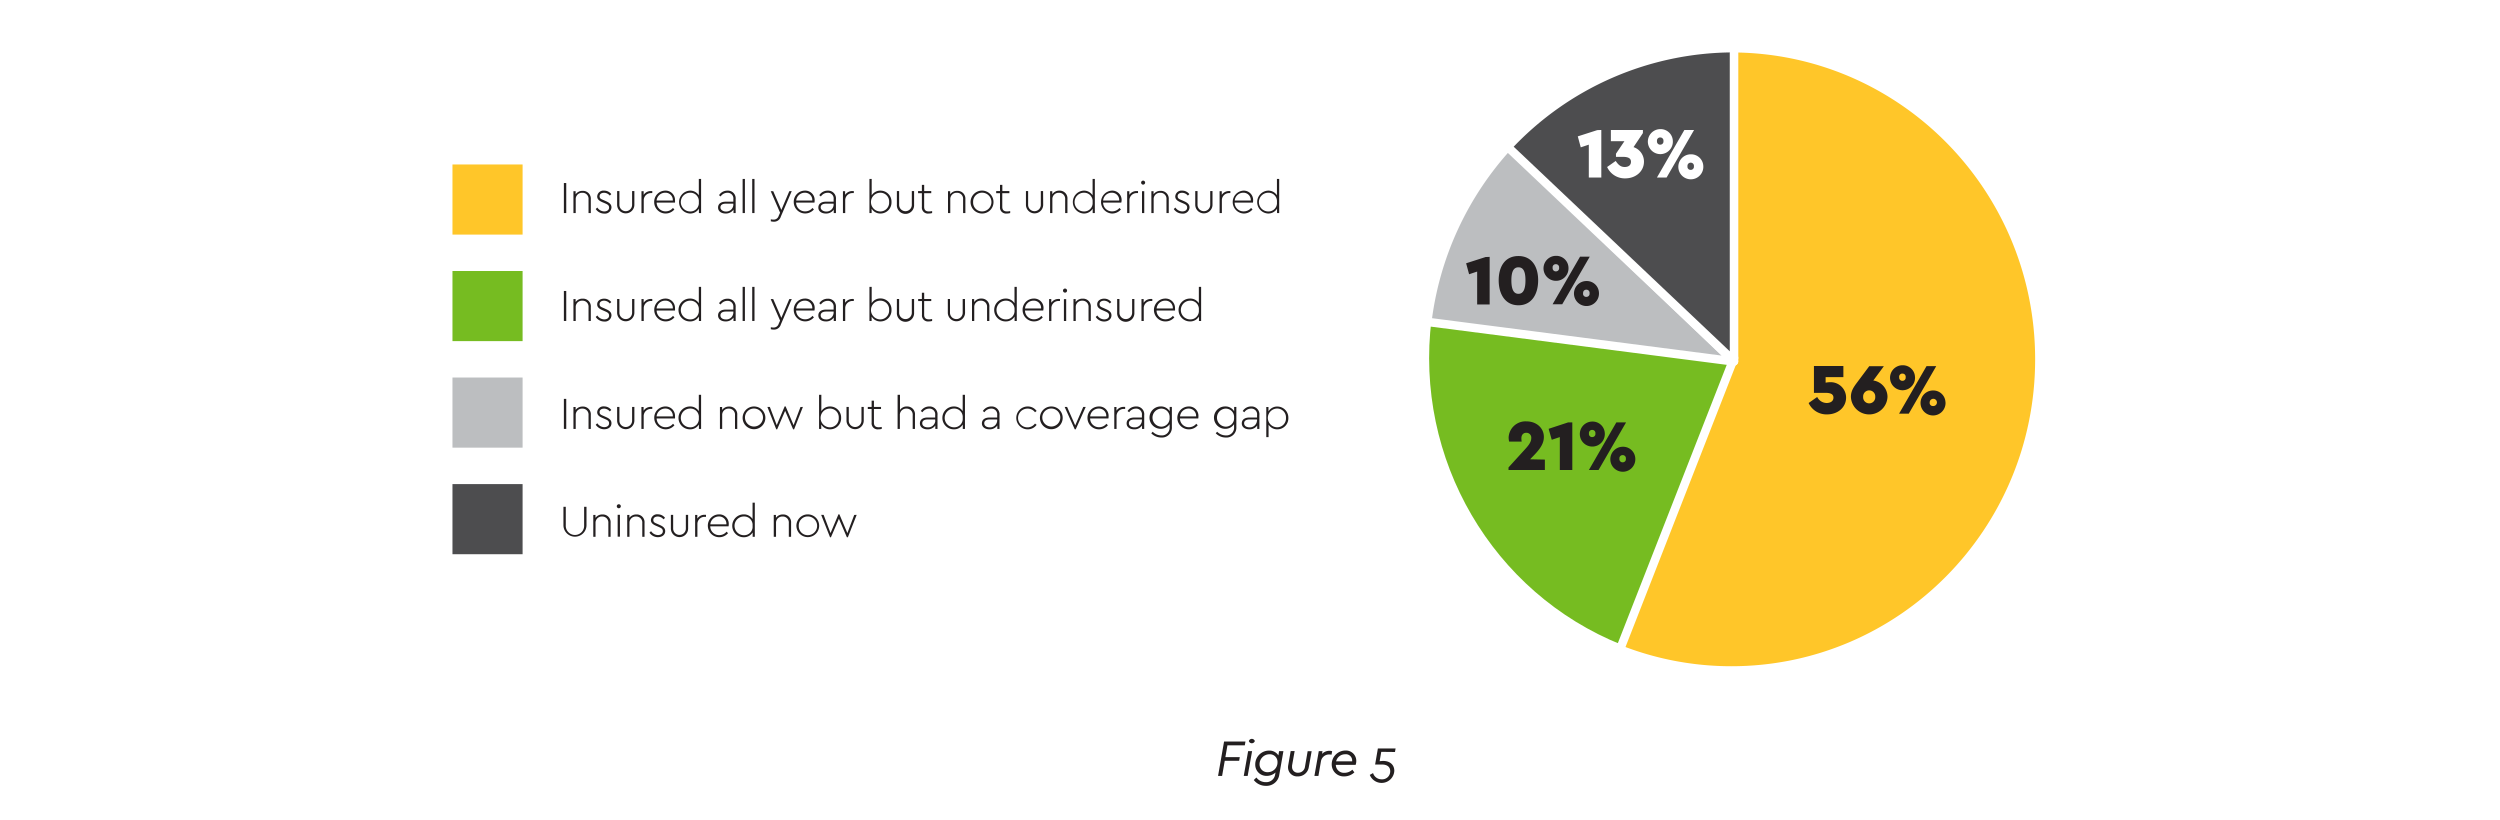 <svg xmlns="http://www.w3.org/2000/svg" xmlns:xlink="http://www.w3.org/1999/xlink" viewBox="0 0 800 262.54"><defs><style>.a,.i{fill:none;}.b{fill:#fff;}.c{fill:#231f20;}.d{fill:#ffc629;}.e{fill:#76bc21;}.f{fill:#bcbec0;}.g{fill:#4d4d4f;}.h{clip-path:url(#a);}.i{stroke:#fff;stroke-linecap:round;stroke-linejoin:round;stroke-width:2.73px;}</style><clipPath id="a"><rect class="a" x="144.79" y="12.84" width="510.42" height="241.37"/></clipPath></defs><rect class="b" width="800" height="262.54"/><path class="c" d="M398.34,238.51h-5.56l-.66,3.77h4.61l-.2,1.18h-4.61l-.85,4.84h-1.29l1.92-11h6.85Z"/><path class="c" d="M399.25,248.3H398l1.4-7.93h1.27Zm2.29-11.16a1,1,0,0,1-1.91,0,1,1,0,0,1,1.91,0Z"/><path class="c" d="M410.69,240.37l-1.31,7.48a4.12,4.12,0,0,1-4.29,3.62,4.84,4.84,0,0,1-3.88-1.86l.84-.8a3.7,3.7,0,0,0,3,1.48,2.85,2.85,0,0,0,3-2.49l.12-.61a4.12,4.12,0,0,1-2.85,1.09,3.56,3.56,0,0,1-3.64-3.65,4.41,4.41,0,0,1,4.4-4.44,3.36,3.36,0,0,1,3,1.54l.23-1.36Zm-1.89,3.5a2.43,2.43,0,0,0-2.58-2.5,3.16,3.16,0,0,0-3.16,3.13,2.51,2.51,0,0,0,2.66,2.6A3.11,3.11,0,0,0,408.8,243.87Z"/><path class="c" d="M418.82,245.45a3.48,3.48,0,0,1-3.53,3,2.9,2.9,0,0,1-3.12-2.93,3.68,3.68,0,0,1,.07-.7l.78-4.48h1.27l-.83,4.64c0,.17,0,.34,0,.49a1.8,1.8,0,0,0,1.94,1.8,2.18,2.18,0,0,0,2.19-1.89l.86-5h1.28Z"/><path class="c" d="M426.29,240.4l-.2,1.1a4.41,4.41,0,0,0-.73-.07,2.63,2.63,0,0,0-2.67,2.27l-.8,4.6h-1.28l1.4-7.93h1.19l-.15.88a3.32,3.32,0,0,1,2.39-1A2.55,2.55,0,0,1,426.29,240.4Z"/><path class="c" d="M433.8,244.75h-6.34a2.6,2.6,0,0,0,2.81,2.55,3.71,3.71,0,0,0,2.48-1l.65.86a4.73,4.73,0,0,1-3.25,1.29,3.83,3.83,0,0,1-4-3.88,4.41,4.41,0,0,1,4.37-4.4,3.3,3.3,0,0,1,3.49,3.36A3.52,3.52,0,0,1,433.8,244.75Zm-6.24-1.13h5.13a.76.76,0,0,0,0-.15,2,2,0,0,0-2.25-2.1A2.93,2.93,0,0,0,427.56,243.62Z"/><path class="c" d="M442,240.59l-.52,3c.44-.05.87-.09,1.15-.09,2.12,0,3.55,1.21,3.55,3.17a4.07,4.07,0,0,1-7.85,1.29l1.05-.58a2.81,2.81,0,0,0,2.73,2,2.56,2.56,0,0,0,2.76-2.59c0-1.28-.86-2.14-2.61-2.14h-2.22l.88-5.14h5.67l-.2,1.13Z"/><path class="c" d="M181.2,68.18h-.76V58.57h.76Z"/><path class="c" d="M189.06,63.74v4.44h-.73v-4.4a1.91,1.91,0,0,0-2-2.09,2,2,0,0,0-2.1,2.09v4.4h-.73v-7h.7v1a2.64,2.64,0,0,1,2.24-1.1A2.49,2.49,0,0,1,189.06,63.74Z"/><path class="c" d="M195.61,62.12l-.48.47a2.41,2.41,0,0,0-1.83-.9c-.74,0-1.43.33-1.43,1.1s.51.92,1.33,1.27l.65.29c1.08.47,1.82,1,1.82,2a2.08,2.08,0,0,1-2.34,2,3.27,3.27,0,0,1-2.7-1.46l.51-.48a2.77,2.77,0,0,0,2.2,1.25c.83,0,1.57-.41,1.57-1.24s-.65-1.06-1.44-1.41l-.64-.27c-.94-.41-1.73-.88-1.73-1.88A2,2,0,0,1,193.34,61,2.84,2.84,0,0,1,195.61,62.12Z"/><path class="c" d="M203,65.52a2.76,2.76,0,1,1-5.52,0V61.15h.73v4.4a2,2,0,1,0,4.06,0v-4.4H203Z"/><path class="c" d="M208.73,61.15v.64h-.37A2.28,2.28,0,0,0,206,64.05v4.13h-.73v-7h.7v1.18a2.69,2.69,0,0,1,2.33-1.22A4.16,4.16,0,0,1,208.73,61.15Z"/><path class="c" d="M216,64.83h-5.87A2.83,2.83,0,0,0,213,67.64a3,3,0,0,0,2.34-1.1l.46.48a3.66,3.66,0,0,1-6.46-2.35A3.58,3.58,0,0,1,212.86,61,3,3,0,0,1,216,64.13,4.3,4.3,0,0,1,216,64.83Zm-5.84-.65h5.14a2.33,2.33,0,0,0-2.42-2.51A2.75,2.75,0,0,0,210.11,64.18Z"/><path class="c" d="M224.35,57.26V68.18h-.7V66.77a3.25,3.25,0,0,1-2.87,1.56,3.67,3.67,0,0,1,0-7.33,3.25,3.25,0,0,1,2.84,1.5V57.26Zm-.73,7.41a2.7,2.7,0,0,0-2.76-3,3,3,0,0,0,0,6A2.7,2.7,0,0,0,223.62,64.67Z"/><path class="c" d="M235.41,63.77v4.41h-.69V67.09a3,3,0,0,1-2.52,1.24c-1.3,0-2.42-.66-2.42-1.91s1-1.88,2.45-1.88h2.44v-.8a1.81,1.81,0,0,0-1.93-2.05,2.57,2.57,0,0,0-2.14,1.18l-.51-.41A3.16,3.16,0,0,1,232.78,61,2.49,2.49,0,0,1,235.41,63.77Zm-.74,1.79v-.39H232.3c-1.15,0-1.76.43-1.76,1.21s.87,1.31,1.73,1.31A2.26,2.26,0,0,0,234.67,65.56Z"/><path class="c" d="M238.37,68.18h-.73V57.26h.73Z"/><path class="c" d="M241.44,68.18h-.73V57.26h.73Z"/><path class="c" d="M253.36,61.15l-3.5,8.18a2.25,2.25,0,0,1-2.2,1.62,4.27,4.27,0,0,1-1-.13v-.65a3.66,3.66,0,0,0,.89.11,1.65,1.65,0,0,0,1.63-1.21l.45-1-3-6.89h.8l2.6,6,2.55-6Z"/><path class="c" d="M260.63,64.83h-5.87a2.83,2.83,0,0,0,2.89,2.81,3,3,0,0,0,2.34-1.1l.46.48A3.66,3.66,0,0,1,254,64.67,3.58,3.58,0,0,1,257.54,61a3,3,0,0,1,3.15,3.13A4.3,4.3,0,0,1,260.63,64.83Zm-5.84-.65h5.14a2.33,2.33,0,0,0-2.42-2.51A2.75,2.75,0,0,0,254.79,64.18Z"/><path class="c" d="M267.5,63.77v4.41h-.7V67.09a2.94,2.94,0,0,1-2.52,1.24c-1.29,0-2.41-.66-2.41-1.91s1-1.88,2.44-1.88h2.45v-.8a1.82,1.82,0,0,0-1.94-2.05,2.6,2.6,0,0,0-2.14,1.18l-.51-.41a3.18,3.18,0,0,1,2.7-1.46A2.5,2.5,0,0,1,267.5,63.77Zm-.74,1.79v-.39h-2.37c-1.15,0-1.77.43-1.77,1.21s.88,1.31,1.74,1.31A2.27,2.27,0,0,0,266.76,65.56Z"/><path class="c" d="M273.22,61.15v.64h-.36a2.28,2.28,0,0,0-2.39,2.26v4.13h-.73v-7h.7v1.18a2.7,2.7,0,0,1,2.33-1.22A3.93,3.93,0,0,1,273.22,61.15Z"/><path class="c" d="M285.28,64.67a3.53,3.53,0,0,1-3.5,3.66,3.22,3.22,0,0,1-2.86-1.56v1.41h-.7V57.26h.72V62.5a3.26,3.26,0,0,1,2.84-1.5A3.53,3.53,0,0,1,285.28,64.67Zm-.76,0a2.81,2.81,0,0,0-2.81-3,3,3,0,0,0,0,6A2.82,2.82,0,0,0,284.52,64.66Z"/><path class="c" d="M292.51,65.52a2.76,2.76,0,1,1-5.51,0V61.15h.72v4.4a2,2,0,1,0,4.06,0v-4.4h.73Z"/><path class="c" d="M298.28,67.54v.64a4,4,0,0,1-1.09.15A1.92,1.92,0,0,1,295,66.22v-4.4h-1.22v-.67H295v-2h.74v2H298v.67h-2.27v4.37c0,1.15.67,1.47,1.53,1.47A4.77,4.77,0,0,0,298.28,67.54Z"/><path class="c" d="M308.92,63.74v4.44h-.73v-4.4a1.91,1.91,0,0,0-2-2.09,2,2,0,0,0-2.1,2.09v4.4h-.73v-7h.7v1a2.64,2.64,0,0,1,2.24-1.1A2.49,2.49,0,0,1,308.92,63.74Z"/><path class="c" d="M317.92,64.66a3.64,3.64,0,0,1-3.66,3.67,3.67,3.67,0,1,1,3.66-3.67Zm-6.52,0a2.85,2.85,0,0,0,2.86,3,3,3,0,0,0,0-6A2.86,2.86,0,0,0,311.4,64.67Z"/><path class="c" d="M323.26,67.54v.64a4,4,0,0,1-1.09.15A1.93,1.93,0,0,1,320,66.22v-4.4h-1.22v-.67H320v-2h.75v2H323v.67h-2.27v4.37c0,1.15.67,1.47,1.53,1.47A4.76,4.76,0,0,0,323.26,67.54Z"/><path class="c" d="M333.82,65.52a2.76,2.76,0,1,1-5.52,0V61.15H329v4.4a2,2,0,1,0,4.06,0v-4.4h.73Z"/><path class="c" d="M341.58,63.74v4.44h-.73v-4.4a1.92,1.92,0,0,0-2-2.09,2,2,0,0,0-2.09,2.09v4.4h-.73v-7h.7v1A2.63,2.63,0,0,1,339,61,2.49,2.49,0,0,1,341.58,63.74Z"/><path class="c" d="M350.35,57.26V68.18h-.69V66.77a3.26,3.26,0,0,1-2.87,1.56,3.67,3.67,0,0,1,0-7.33,3.26,3.26,0,0,1,2.84,1.5V57.26Zm-.72,7.41a2.71,2.71,0,0,0-2.77-3,3,3,0,0,0,0,6A2.7,2.7,0,0,0,349.63,64.67Z"/><path class="c" d="M358.81,64.83H353a2.82,2.82,0,0,0,2.88,2.81,3,3,0,0,0,2.34-1.1l.47.48a3.67,3.67,0,0,1-2.83,1.31,3.67,3.67,0,0,1-.08-7.33,3,3,0,0,1,3.14,3.13A3.35,3.35,0,0,1,358.81,64.83ZM353,64.18h5.14a2.33,2.33,0,0,0-2.41-2.51A2.75,2.75,0,0,0,353,64.18Z"/><path class="c" d="M364.17,61.15v.64h-.36a2.28,2.28,0,0,0-2.39,2.26v4.13h-.73v-7h.7v1.18a2.69,2.69,0,0,1,2.33-1.22A4.16,4.16,0,0,1,364.17,61.15Z"/><path class="c" d="M366.44,58.44a.64.64,0,0,1-.64.64.64.64,0,1,1,0-1.28A.64.64,0,0,1,366.44,58.44Zm-.28,9.74h-.72v-7h.72Z"/><path class="c" d="M374,63.74v4.44h-.73v-4.4a1.91,1.91,0,0,0-2-2.09,2,2,0,0,0-2.1,2.09v4.4h-.73v-7h.7v1a2.64,2.64,0,0,1,2.24-1.1A2.49,2.49,0,0,1,374,63.74Z"/><path class="c" d="M380.59,62.12l-.48.47a2.41,2.41,0,0,0-1.83-.9c-.74,0-1.43.33-1.43,1.1s.51.92,1.33,1.27l.65.29c1.08.47,1.82,1,1.82,2a2.08,2.08,0,0,1-2.34,2,3.27,3.27,0,0,1-2.7-1.46l.51-.48a2.77,2.77,0,0,0,2.2,1.25c.83,0,1.57-.41,1.57-1.24s-.65-1.06-1.44-1.41l-.64-.27c-.94-.41-1.73-.88-1.73-1.88A2,2,0,0,1,378.32,61,2.84,2.84,0,0,1,380.59,62.12Z"/><path class="c" d="M388,65.52a2.76,2.76,0,1,1-5.52,0V61.15h.73v4.4a2,2,0,1,0,4.06,0v-4.4H388Z"/><path class="c" d="M393.72,61.15v.64h-.36A2.28,2.28,0,0,0,391,64.05v4.13h-.73v-7h.7v1.18a2.7,2.7,0,0,1,2.33-1.22A3.93,3.93,0,0,1,393.72,61.15Z"/><path class="c" d="M400.94,64.83h-5.86A2.82,2.82,0,0,0,398,67.64a3,3,0,0,0,2.34-1.1l.47.48A3.65,3.65,0,0,1,398,68.33a3.67,3.67,0,0,1-.09-7.33A3,3,0,0,1,401,64.13,3.35,3.35,0,0,1,400.94,64.83Zm-5.83-.65h5.14a2.34,2.34,0,0,0-2.42-2.51A2.74,2.74,0,0,0,395.11,64.18Z"/><path class="c" d="M409.34,57.26V68.18h-.69V66.77a3.26,3.26,0,0,1-2.87,1.56,3.67,3.67,0,0,1,0-7.33,3.26,3.26,0,0,1,2.84,1.5V57.26Zm-.72,7.41a2.71,2.71,0,0,0-2.77-3,3,3,0,0,0,0,6A2.7,2.7,0,0,0,408.62,64.67Z"/><path class="c" d="M181.2,102.71h-.76v-9.6h.76Z"/><path class="c" d="M189.06,98.27v4.44h-.73V98.32a1.91,1.91,0,0,0-2-2.1,2,2,0,0,0-2.1,2.1v4.39h-.73v-7h.7v.95a2.63,2.63,0,0,1,2.24-1.09A2.48,2.48,0,0,1,189.06,98.27Z"/><path class="c" d="M195.61,96.66l-.48.46a2.44,2.44,0,0,0-1.83-.9c-.74,0-1.43.34-1.43,1.11s.51.92,1.33,1.26l.65.3c1.08.46,1.82,1,1.82,2a2.08,2.08,0,0,1-2.34,2,3.27,3.27,0,0,1-2.7-1.46l.51-.48a2.75,2.75,0,0,0,2.2,1.26c.83,0,1.57-.41,1.57-1.24s-.65-1.06-1.44-1.41l-.64-.28c-.94-.41-1.73-.87-1.73-1.88,0-1.18,1.06-1.83,2.24-1.83A2.84,2.84,0,0,1,195.61,96.66Z"/><path class="c" d="M203,100.05a2.76,2.76,0,1,1-5.52,0V95.68h.73v4.4a2,2,0,1,0,4.06,0v-4.4H203Z"/><path class="c" d="M208.73,95.68v.64h-.37A2.28,2.28,0,0,0,206,98.58v4.13h-.73v-7h.7v1.18a2.71,2.71,0,0,1,2.33-1.22A4.16,4.16,0,0,1,208.73,95.68Z"/><path class="c" d="M216,99.37h-5.87a2.84,2.84,0,0,0,2.89,2.81,3,3,0,0,0,2.34-1.11l.46.48a3.66,3.66,0,0,1-6.46-2.34,3.58,3.58,0,0,1,3.55-3.67A3,3,0,0,1,216,98.67,4.3,4.3,0,0,1,216,99.37Zm-5.84-.66h5.14a2.32,2.32,0,0,0-2.42-2.5A2.74,2.74,0,0,0,210.11,98.71Z"/><path class="c" d="M224.35,91.8v10.91h-.7V101.3a3.25,3.25,0,0,1-2.87,1.56,3.66,3.66,0,0,1,0-7.32,3.23,3.23,0,0,1,2.84,1.5V91.8Zm-.73,7.41a2.7,2.7,0,0,0-2.76-3,3,3,0,0,0,0,6A2.7,2.7,0,0,0,223.62,99.21Z"/><path class="c" d="M235.41,98.3v4.41h-.69v-1.09a3,3,0,0,1-2.52,1.24c-1.3,0-2.42-.66-2.42-1.91s1-1.88,2.45-1.88h2.44v-.8a1.81,1.81,0,0,0-1.93-2,2.6,2.6,0,0,0-2.14,1.18l-.51-.41a3.15,3.15,0,0,1,2.69-1.45A2.48,2.48,0,0,1,235.41,98.3Zm-.74,1.79V99.7H232.3c-1.15,0-1.76.44-1.76,1.21,0,.92.87,1.31,1.73,1.31A2.26,2.26,0,0,0,234.67,100.09Z"/><path class="c" d="M238.37,102.71h-.73V91.8h.73Z"/><path class="c" d="M241.44,102.71h-.73V91.8h.73Z"/><path class="c" d="M253.36,95.68l-3.5,8.18a2.25,2.25,0,0,1-2.2,1.62,3.79,3.79,0,0,1-1-.13v-.64a4.18,4.18,0,0,0,.89.1,1.65,1.65,0,0,0,1.63-1.21l.45-1-3-6.89h.8l2.6,6,2.55-6Z"/><path class="c" d="M260.63,99.37h-5.87a2.84,2.84,0,0,0,2.89,2.81,3,3,0,0,0,2.34-1.11l.46.48A3.66,3.66,0,0,1,254,99.21a3.58,3.58,0,0,1,3.55-3.67,3,3,0,0,1,3.15,3.13A4.3,4.3,0,0,1,260.63,99.37Zm-5.84-.66h5.14a2.32,2.32,0,0,0-2.42-2.5A2.74,2.74,0,0,0,254.79,98.71Z"/><path class="c" d="M267.5,98.3v4.41h-.7v-1.09a2.94,2.94,0,0,1-2.52,1.24c-1.29,0-2.41-.66-2.41-1.91s1-1.88,2.44-1.88h2.45v-.8a1.82,1.82,0,0,0-1.94-2,2.62,2.62,0,0,0-2.14,1.18l-.51-.41a3.17,3.17,0,0,1,2.7-1.45A2.49,2.49,0,0,1,267.5,98.3Zm-.74,1.79V99.7h-2.37c-1.15,0-1.77.44-1.77,1.21,0,.92.88,1.31,1.74,1.31A2.26,2.26,0,0,0,266.76,100.09Z"/><path class="c" d="M273.22,95.68v.64h-.36a2.28,2.28,0,0,0-2.39,2.26v4.13h-.73v-7h.7v1.18a2.72,2.72,0,0,1,2.33-1.22A3.93,3.93,0,0,1,273.22,95.68Z"/><path class="c" d="M285.28,99.21a3.53,3.53,0,0,1-3.5,3.65,3.2,3.2,0,0,1-2.86-1.56v1.41h-.7V91.8h.72V97a3.24,3.24,0,0,1,2.84-1.5A3.53,3.53,0,0,1,285.28,99.21Zm-.76,0a2.81,2.81,0,0,0-2.81-3,3,3,0,0,0,0,6A2.83,2.83,0,0,0,284.52,99.19Z"/><path class="c" d="M292.51,100.05a2.76,2.76,0,1,1-5.51,0V95.68h.72v4.4a2,2,0,1,0,4.06,0v-4.4h.73Z"/><path class="c" d="M298.28,102.07v.64a4,4,0,0,1-1.09.15,1.92,1.92,0,0,1-2.16-2.11v-4.4h-1.22v-.67H295v-2h.74v2H298v.67h-2.27v4.37c0,1.15.67,1.47,1.53,1.47A4.17,4.17,0,0,0,298.28,102.07Z"/><path class="c" d="M308.82,100.05a2.76,2.76,0,1,1-5.52,0V95.68H304v4.4a2,2,0,1,0,4.06,0v-4.4h.73Z"/><path class="c" d="M316.59,98.27v4.44h-.73V98.32a1.91,1.91,0,0,0-2-2.1,2,2,0,0,0-2.1,2.1v4.39h-.72v-7h.69v.95A2.64,2.64,0,0,1,314,95.54,2.47,2.47,0,0,1,316.59,98.27Z"/><path class="c" d="M325.37,91.8v10.91h-.7V101.3a3.25,3.25,0,0,1-2.87,1.56,3.66,3.66,0,0,1,0-7.32,3.23,3.23,0,0,1,2.84,1.5V91.8Zm-.73,7.41a2.7,2.7,0,0,0-2.76-3,3,3,0,0,0,0,6A2.7,2.7,0,0,0,324.64,99.21Z"/><path class="c" d="M333.83,99.37H328a2.84,2.84,0,0,0,2.89,2.81,3,3,0,0,0,2.34-1.11l.46.48a3.66,3.66,0,0,1-6.46-2.34,3.58,3.58,0,0,1,3.55-3.67,3,3,0,0,1,3.15,3.13A4.3,4.3,0,0,1,333.83,99.37ZM328,98.71h5.14a2.32,2.32,0,0,0-2.42-2.5A2.74,2.74,0,0,0,328,98.71Z"/><path class="c" d="M339.19,95.68v.64h-.37a2.28,2.28,0,0,0-2.38,2.26v4.13h-.73v-7h.7v1.18a2.7,2.7,0,0,1,2.33-1.22A4.16,4.16,0,0,1,339.19,95.68Z"/><path class="c" d="M341.46,93a.64.64,0,0,1-.64.64.65.65,0,1,1,.64-.64Zm-.28,9.73h-.73v-7h.73Z"/><path class="c" d="M349.06,98.27v4.44h-.73V98.32a1.92,1.92,0,0,0-2-2.1,2,2,0,0,0-2.09,2.1v4.39h-.73v-7h.7v.95a2.63,2.63,0,0,1,2.24-1.09A2.48,2.48,0,0,1,349.06,98.27Z"/><path class="c" d="M355.61,96.66l-.48.46a2.45,2.45,0,0,0-1.84-.9c-.74,0-1.42.34-1.42,1.11s.51.92,1.32,1.26l.66.3c1.08.46,1.82,1,1.82,2,0,1.29-1.12,2-2.35,2a3.25,3.25,0,0,1-2.69-1.46l.51-.48a2.72,2.72,0,0,0,2.2,1.26c.83,0,1.57-.41,1.57-1.24s-.65-1.06-1.44-1.41l-.64-.28c-.95-.41-1.73-.87-1.73-1.88,0-1.18,1.06-1.83,2.24-1.83A2.84,2.84,0,0,1,355.61,96.66Z"/><path class="c" d="M363,100.05a2.76,2.76,0,1,1-5.51,0V95.68h.73v4.4a2,2,0,1,0,4.06,0v-4.4H363Z"/><path class="c" d="M368.74,95.68v.64h-.36A2.28,2.28,0,0,0,366,98.58v4.13h-.73v-7h.7v1.18a2.71,2.71,0,0,1,2.33-1.22A4.16,4.16,0,0,1,368.74,95.68Z"/><path class="c" d="M376,99.37H370.1a2.83,2.83,0,0,0,2.88,2.81,3,3,0,0,0,2.34-1.11l.47.48a3.67,3.67,0,0,1-2.83,1.31,3.66,3.66,0,0,1-.08-7.32A3,3,0,0,1,376,98.67,3.35,3.35,0,0,1,376,99.37Zm-5.84-.66h5.14a2.32,2.32,0,0,0-2.41-2.5A2.74,2.74,0,0,0,370.12,98.71Z"/><path class="c" d="M384.36,91.8v10.91h-.7V101.3a3.24,3.24,0,0,1-2.86,1.56,3.66,3.66,0,0,1,0-7.32,3.21,3.21,0,0,1,2.83,1.5V91.8Zm-.73,7.41a2.7,2.7,0,0,0-2.76-3,3,3,0,0,0,0,6A2.7,2.7,0,0,0,383.63,99.21Z"/><path class="c" d="M181.2,137.25h-.76v-9.61h.76Z"/><path class="c" d="M189.06,132.81v4.44h-.73v-4.4a1.91,1.91,0,0,0-2-2.09,2,2,0,0,0-2.1,2.09v4.4h-.73v-7h.7v.94a2.66,2.66,0,0,1,2.24-1.09A2.49,2.49,0,0,1,189.06,132.81Z"/><path class="c" d="M195.61,131.19l-.48.47a2.41,2.41,0,0,0-1.83-.9c-.74,0-1.43.33-1.43,1.1s.51.92,1.33,1.27l.65.29c1.08.47,1.82,1,1.82,2,0,1.3-1.12,1.95-2.34,1.95a3.28,3.28,0,0,1-2.7-1.45l.51-.48a2.77,2.77,0,0,0,2.2,1.25c.83,0,1.57-.41,1.57-1.24s-.65-1.06-1.44-1.41l-.64-.28c-.94-.4-1.73-.87-1.73-1.87a2,2,0,0,1,2.24-1.84A2.84,2.84,0,0,1,195.61,131.19Z"/><path class="c" d="M203,134.58a2.76,2.76,0,1,1-5.52,0v-4.36h.73v4.39a2,2,0,1,0,4.06,0v-4.39H203Z"/><path class="c" d="M208.73,130.22v.64h-.37a2.28,2.28,0,0,0-2.38,2.25v4.14h-.73v-7h.7v1.18a2.7,2.7,0,0,1,2.33-1.23A2.45,2.45,0,0,1,208.73,130.22Z"/><path class="c" d="M216,133.9h-5.87a2.84,2.84,0,0,0,2.89,2.81,3,3,0,0,0,2.34-1.11l.46.48a3.66,3.66,0,0,1-6.46-2.34,3.58,3.58,0,0,1,3.55-3.67A3,3,0,0,1,216,133.2,4.3,4.3,0,0,1,216,133.9Zm-5.84-.65h5.14a2.32,2.32,0,0,0-2.42-2.51A2.75,2.75,0,0,0,210.11,133.25Z"/><path class="c" d="M224.35,126.33v10.92h-.7v-1.41a3.24,3.24,0,0,1-2.87,1.55,3.66,3.66,0,0,1,0-7.32,3.25,3.25,0,0,1,2.84,1.5v-5.24Zm-.73,7.41a2.69,2.69,0,0,0-2.76-3,3,3,0,0,0,0,6A2.7,2.7,0,0,0,223.62,133.74Z"/><path class="c" d="M235.92,132.81v4.44h-.72v-4.4a1.92,1.92,0,0,0-2-2.09,2,2,0,0,0-2.1,2.09v4.4h-.72v-7h.7v.94a2.64,2.64,0,0,1,2.24-1.09A2.48,2.48,0,0,1,235.92,132.81Z"/><path class="c" d="M244.92,133.73a3.64,3.64,0,1,1-3.64-3.66A3.63,3.63,0,0,1,244.92,133.73Zm-6.52,0a2.88,2.88,0,1,0,2.88-3A2.86,2.86,0,0,0,238.4,133.74Z"/><path class="c" d="M256.93,130.22l-2.82,7.17h-.31l-2.56-5.92-2.55,5.92h-.29l-2.84-7.17h.79l2.21,5.83,2.53-6h.31l2.55,6,2.2-5.81Z"/><path class="c" d="M269.16,133.74a3.52,3.52,0,0,1-3.49,3.65,3.22,3.22,0,0,1-2.87-1.55v1.41h-.7V126.33h.73v5.24a3.25,3.25,0,0,1,2.84-1.5A3.53,3.53,0,0,1,269.16,133.74Zm-.76,0a2.81,2.81,0,0,0-2.81-3,3,3,0,0,0,0,6A2.82,2.82,0,0,0,268.4,133.73Z"/><path class="c" d="M276.4,134.58a2.76,2.76,0,1,1-5.52,0v-4.36h.73v4.39a2,2,0,1,0,4.06,0v-4.39h.73Z"/><path class="c" d="M282.16,136.61v.64a4,4,0,0,1-1.09.14,1.92,1.92,0,0,1-2.15-2.11v-4.39h-1.23v-.67h1.23v-2h.74v2h2.27v.67h-2.27v4.36c0,1.15.67,1.47,1.53,1.47A4.73,4.73,0,0,0,282.16,136.61Z"/><path class="c" d="M292.79,132.81v4.44h-.73v-4.38a1.92,1.92,0,0,0-2-2.11,2,2,0,0,0-2.1,2.11v4.38h-.73V126.33H288v4.85a2.57,2.57,0,0,1,2.23-1.11A2.48,2.48,0,0,1,292.79,132.81Z"/><path class="c" d="M300,132.84v4.41h-.7v-1.09a2.93,2.93,0,0,1-2.52,1.23c-1.29,0-2.41-.65-2.41-1.9s1-1.88,2.44-1.88h2.45v-.8a1.82,1.82,0,0,0-1.94-2.05,2.6,2.6,0,0,0-2.14,1.17l-.51-.4a3.17,3.17,0,0,1,2.69-1.46A2.5,2.5,0,0,1,300,132.84Zm-.74,1.79v-.4h-2.38c-1.15,0-1.76.44-1.76,1.21,0,.92.88,1.31,1.74,1.31A2.26,2.26,0,0,0,299.3,134.63Z"/><path class="c" d="M308.79,126.33v10.92h-.7v-1.41a3.24,3.24,0,0,1-2.87,1.55,3.66,3.66,0,0,1,0-7.32,3.25,3.25,0,0,1,2.84,1.5v-5.24Zm-.73,7.41a2.69,2.69,0,0,0-2.76-3,3,3,0,0,0,0,6A2.7,2.7,0,0,0,308.06,133.74Z"/><path class="c" d="M319.84,132.84v4.41h-.7v-1.09a2.93,2.93,0,0,1-2.52,1.23c-1.29,0-2.41-.65-2.41-1.9s1-1.88,2.44-1.88h2.45v-.8a1.82,1.82,0,0,0-1.94-2.05,2.59,2.59,0,0,0-2.14,1.17l-.51-.4a3.17,3.17,0,0,1,2.69-1.46A2.5,2.5,0,0,1,319.84,132.84Zm-.74,1.79v-.4h-2.38c-1.15,0-1.76.44-1.76,1.21,0,.92.88,1.31,1.74,1.31A2.26,2.26,0,0,0,319.1,134.63Z"/><path class="c" d="M331.72,131.51l-.52.42a2.85,2.85,0,0,0-2.32-1.17,3,3,0,1,0,2.32,4.77l.52.42a3.47,3.47,0,0,1-2.85,1.44,3.66,3.66,0,0,1,0-7.32A3.46,3.46,0,0,1,331.72,131.51Z"/><path class="c" d="M340.06,133.73a3.64,3.64,0,1,1-3.64-3.66A3.63,3.63,0,0,1,340.06,133.73Zm-6.52,0a2.88,2.88,0,1,0,2.88-3A2.86,2.86,0,0,0,333.54,133.74Z"/><path class="c" d="M347.43,130.22l-3.2,7.17h-.31l-3.23-7.17h.78l2.6,5.92,2.57-5.92Z"/><path class="c" d="M354.69,133.9h-5.86a2.83,2.83,0,0,0,2.88,2.81,3,3,0,0,0,2.34-1.11l.47.48a3.67,3.67,0,0,1-2.83,1.31,3.66,3.66,0,0,1-.08-7.32,3,3,0,0,1,3.14,3.13A3.35,3.35,0,0,1,354.69,133.9Zm-5.84-.65H354a2.32,2.32,0,0,0-2.41-2.51A2.75,2.75,0,0,0,348.85,133.25Z"/><path class="c" d="M360.05,130.22v.64h-.36a2.28,2.28,0,0,0-2.39,2.25v4.14h-.73v-7h.7v1.18a2.7,2.7,0,0,1,2.33-1.23A2.45,2.45,0,0,1,360.05,130.22Z"/><path class="c" d="M366.15,132.84v4.41h-.7v-1.09a2.93,2.93,0,0,1-2.52,1.23c-1.29,0-2.41-.65-2.41-1.9s1-1.88,2.44-1.88h2.45v-.8a1.82,1.82,0,0,0-1.94-2.05,2.6,2.6,0,0,0-2.14,1.17l-.51-.4a3.18,3.18,0,0,1,2.7-1.46A2.49,2.49,0,0,1,366.15,132.84Zm-.74,1.79v-.4H363c-1.15,0-1.76.44-1.76,1.21,0,.92.88,1.31,1.74,1.31A2.26,2.26,0,0,0,365.41,134.63Z"/><path class="c" d="M375,130.22v6.4a3.16,3.16,0,0,1-3.36,3.39,4.41,4.41,0,0,1-3.23-1.36l.45-.5a3.88,3.88,0,0,0,2.76,1.18,2.46,2.46,0,0,0,2.65-2.68v-.92a3.29,3.29,0,0,1-2.85,1.49,3.58,3.58,0,0,1,0-7.16,3.25,3.25,0,0,1,2.88,1.55v-1.39Zm-.73,3.42a2.66,2.66,0,0,0-2.75-2.88,2.89,2.89,0,0,0,0,5.77A2.66,2.66,0,0,0,374.27,133.64Z"/><path class="c" d="M383.45,133.9h-5.87a2.83,2.83,0,0,0,2.88,2.81,3,3,0,0,0,2.34-1.11l.47.48a3.65,3.65,0,0,1-2.82,1.31,3.66,3.66,0,0,1-.09-7.32,3,3,0,0,1,3.14,3.13A4.86,4.86,0,0,1,383.45,133.9Zm-5.84-.65h5.14a2.33,2.33,0,0,0-2.42-2.51A2.74,2.74,0,0,0,377.61,133.25Z"/><path class="c" d="M395.63,130.22v6.4a3.16,3.16,0,0,1-3.36,3.39,4.41,4.41,0,0,1-3.23-1.36l.45-.5a3.88,3.88,0,0,0,2.76,1.18,2.46,2.46,0,0,0,2.65-2.68v-.92a3.29,3.29,0,0,1-2.85,1.49,3.58,3.58,0,0,1,0-7.16,3.25,3.25,0,0,1,2.88,1.55v-1.39Zm-.73,3.42a2.66,2.66,0,0,0-2.75-2.88,2.89,2.89,0,0,0,0,5.77A2.66,2.66,0,0,0,394.9,133.64Z"/><path class="c" d="M403,132.84v4.41h-.7v-1.09a2.93,2.93,0,0,1-2.52,1.23c-1.29,0-2.41-.65-2.41-1.9s1-1.88,2.44-1.88h2.45v-.8a1.82,1.82,0,0,0-1.94-2.05,2.59,2.59,0,0,0-2.14,1.17l-.51-.4a3.17,3.17,0,0,1,2.69-1.46A2.5,2.5,0,0,1,403,132.84Zm-.74,1.79v-.4h-2.38c-1.15,0-1.76.44-1.76,1.21,0,.92.88,1.31,1.73,1.31A2.27,2.27,0,0,0,402.23,134.63Z"/><path class="c" d="M412.27,133.73a3.52,3.52,0,0,1-3.49,3.66,3.25,3.25,0,0,1-2.84-1.5v4h-.73v-9.65h.7v1.41a3.25,3.25,0,0,1,2.87-1.56A3.53,3.53,0,0,1,412.27,133.73Zm-.76,0a2.82,2.82,0,0,0-2.8-3,3,3,0,0,0,0,6A2.81,2.81,0,0,0,411.51,133.74Z"/><path class="c" d="M187.68,168.05a3.69,3.69,0,1,1-7.38,0v-5.88h.75v5.91a2.94,2.94,0,1,0,5.87,0v-5.91h.76Z"/><path class="c" d="M195.39,167.34v4.44h-.72v-4.4a1.92,1.92,0,0,0-2-2.09,2,2,0,0,0-2.1,2.09v4.4h-.72v-7h.7v.94a2.64,2.64,0,0,1,2.24-1.09A2.48,2.48,0,0,1,195.39,167.34Z"/><path class="c" d="M198.66,162a.64.64,0,0,1-.65.64.64.64,0,0,1,0-1.28A.64.64,0,0,1,198.66,162Zm-.28,9.74h-.73v-7h.73Z"/><path class="c" d="M206.25,167.34v4.44h-.72v-4.4a1.92,1.92,0,0,0-2-2.09,2,2,0,0,0-2.1,2.09v4.4h-.72v-7h.7v.94a2.64,2.64,0,0,1,2.24-1.09A2.48,2.48,0,0,1,206.25,167.34Z"/><path class="c" d="M212.81,165.72l-.49.47a2.39,2.39,0,0,0-1.83-.9c-.74,0-1.43.33-1.43,1.1s.51.92,1.33,1.27l.65.29c1.08.47,1.82,1,1.82,2,0,1.3-1.12,1.95-2.34,1.95a3.23,3.23,0,0,1-2.69-1.45l.51-.48a2.73,2.73,0,0,0,2.19,1.25c.83,0,1.58-.41,1.58-1.24s-.66-1.06-1.44-1.41l-.65-.28c-.94-.4-1.73-.87-1.73-1.87a2,2,0,0,1,2.24-1.84A2.86,2.86,0,0,1,212.81,165.72Z"/><path class="c" d="M220.2,169.12a2.76,2.76,0,1,1-5.52,0v-4.37h.73v4.39a2,2,0,1,0,4.06,0v-4.39h.73Z"/><path class="c" d="M225.92,164.75v.64h-.36a2.28,2.28,0,0,0-2.39,2.25v4.14h-.73v-7h.7v1.18a2.71,2.71,0,0,1,2.33-1.23A2.35,2.35,0,0,1,225.92,164.75Z"/><path class="c" d="M233.14,168.43h-5.86a2.82,2.82,0,0,0,2.88,2.81,3,3,0,0,0,2.34-1.11l.47.48a3.66,3.66,0,0,1-6.46-2.34,3.58,3.58,0,0,1,3.55-3.67,3,3,0,0,1,3.14,3.13A3.35,3.35,0,0,1,233.14,168.43Zm-5.83-.65h5.13a2.32,2.32,0,0,0-2.41-2.51A2.74,2.74,0,0,0,227.31,167.78Z"/><path class="c" d="M241.54,160.86v10.92h-.69v-1.41a3.25,3.25,0,0,1-2.87,1.55,3.66,3.66,0,0,1,0-7.32,3.26,3.26,0,0,1,2.84,1.5v-5.24Zm-.72,7.41a2.7,2.7,0,0,0-2.77-3,3,3,0,0,0,0,6A2.7,2.7,0,0,0,240.82,168.27Z"/><path class="c" d="M253.15,167.34v4.44h-.73v-4.4a1.91,1.91,0,0,0-2-2.09,2,2,0,0,0-2.09,2.09v4.4h-.73v-7h.7v.94a2.64,2.64,0,0,1,2.24-1.09A2.49,2.49,0,0,1,253.15,167.34Z"/><path class="c" d="M262.13,168.26a3.64,3.64,0,1,1-3.64-3.66A3.63,3.63,0,0,1,262.13,168.26Zm-6.52,0a2.86,2.86,0,0,0,2.87,3,3,3,0,0,0,0-6A2.86,2.86,0,0,0,255.61,168.27Z"/><path class="c" d="M274.14,164.75l-2.82,7.17H271L268.45,166l-2.55,5.92h-.29l-2.84-7.17h.79l2.21,5.84,2.53-6h.31l2.55,6,2.19-5.81Z"/><rect class="d" x="144.79" y="52.63" width="22.44" height="22.44"/><rect class="e" x="144.79" y="86.72" width="22.44" height="22.44"/><rect class="f" x="144.79" y="120.81" width="22.44" height="22.44"/><rect class="g" x="144.79" y="154.91" width="22.44" height="22.44"/><g class="h"><path class="d" d="M554,15.42c54.46,0,98.61,44.58,98.61,99.57S608.48,214.56,554,214.56a97.84,97.84,0,0,1-36.31-7L554,115Z"/><path class="i" d="M554,15.42c54.46,0,98.61,44.58,98.61,99.57S608.48,214.56,554,214.56a97.84,97.84,0,0,1-36.31-7L554,115Z"/><path class="e" d="M518.47,207.61c-42-16.83-67.39-60.29-61.73-105.63l98.15,12.55Z"/><path class="i" d="M518.47,207.61c-42-16.83-67.39-60.29-61.73-105.63l98.15,12.55Z"/><path class="f" d="M456.73,103a101.48,101.48,0,0,1,26-56.33l72.12,69Z"/><path class="i" d="M456.73,103a101.48,101.48,0,0,1,26-56.33l72.12,69Z"/><path class="g" d="M482.45,47a99,99,0,0,1,72.44-31.6V115.59Z"/><path class="i" d="M482.45,47a99,99,0,0,1,72.44-31.6V115.59Z"/></g><path class="c" d="M590.75,127.21c0,3.14-2.63,5.4-6.09,5.4a6.29,6.29,0,0,1-5.9-3.65l2.75-1.93a3.41,3.41,0,0,0,3,1.93c1.22,0,2.19-.57,2.19-1.7s-.87-1.55-2.62-1.55h-3.62v-8.59h9.42v3.57H584.2v1.77a8.05,8.05,0,0,1,1.46-.16A4.94,4.94,0,0,1,590.75,127.21ZM604,127a5.86,5.86,0,0,1-11.71,0c0-1.78.76-3,2.07-4.73l3.8-5.09h4.68l-3.38,4.58A5.3,5.3,0,0,1,604,127Zm-3.92,0a1.94,1.94,0,1,0-3.87,0,1.94,1.94,0,1,0,3.87,0Zm12.73-6.29a4,4,0,1,1-4-3.83A3.89,3.89,0,0,1,612.8,120.67Zm-2,11.66H607.7l8.79-15.21h3.11Zm-3.06-11.66a1,1,0,0,0,1.06,1.15,1,1,0,0,0,1-1.15,1,1,0,0,0-1-1.16A1,1,0,0,0,607.73,120.67Zm14.82,8.06a4,4,0,1,1-4-3.82A3.9,3.9,0,0,1,622.55,128.73Zm-5.07,0a1,1,0,0,0,1.06,1.16,1.16,1.16,0,1,0-1.06-1.16Z"/><path class="c" d="M494.36,147.07v3.32l-11.64,0v-.81l5.46-6c1.31-1.43,1.82-2.4,1.82-3.36a1.55,1.55,0,0,0-1.59-1.73c-.9,0-1.57.6-1.57,1.82a8.13,8.13,0,0,0,.09,1h-4a5.26,5.26,0,0,1-.17-1.29,5.4,5.4,0,0,1,5.7-5.18c3.18,0,5.58,2.09,5.58,5,0,2.28-1.48,4.1-3.32,6l-1.09,1.13Zm8.78-11.9v15.22h-4V139.87l-2.58.86-1-3.51,6.23-2.05Zm10.4,3.55a4,4,0,1,1-4-3.82A3.9,3.9,0,0,1,513.54,138.72Zm-2,11.67h-3.09l8.78-15.22h3.11Zm-3.07-11.67a1,1,0,0,0,1.06,1.15,1,1,0,0,0,1-1.15,1,1,0,0,0-1-1.15A1,1,0,0,0,508.47,138.72Zm14.83,8.07a4,4,0,1,1-4-3.83A3.91,3.91,0,0,1,523.3,146.79Zm-5.08,0a1,1,0,0,0,1.06,1.15,1,1,0,0,0,1-1.15,1,1,0,0,0-1-1.15A1,1,0,0,0,518.22,146.79Z"/><path class="c" d="M476.69,82.2V97.42h-4V86.9l-2.58.86-.95-3.51,6.23-2Zm15.52,7.49c0,4.43-2.07,8-6.31,8s-6.32-3.57-6.32-8,2.07-7.76,6.32-7.76S492.21,85.29,492.21,89.69Zm-8.57,0c0,2.9.73,4.33,2.26,4.33s2.25-1.43,2.25-4.33-.73-4.15-2.25-4.15S483.64,86.84,483.64,89.72Zm18.28-4a4,4,0,1,1-4-3.82A3.9,3.9,0,0,1,501.92,85.75Zm-2,11.67h-3.09l8.78-15.22h3.11Zm-3.07-11.67a1,1,0,0,0,1.06,1.15,1,1,0,0,0,1-1.15,1,1,0,0,0-1-1.15A1,1,0,0,0,496.85,85.75Zm14.82,8.07a4,4,0,1,1-4-3.83A3.9,3.9,0,0,1,511.67,93.82Zm-5.07,0A1,1,0,0,0,507.66,95a1,1,0,0,0,1-1.15,1,1,0,0,0-1-1.15A1,1,0,0,0,506.6,93.82Z"/><path class="b" d="M512.42,41.59V56.81h-4V46.29l-2.58.86-.95-3.51,6.23-2Zm13.65,10.14c0,3.09-2.61,5.35-6,5.35a6.18,6.18,0,0,1-5.79-3.64l2.75-1.94c.87,1.34,1.68,1.94,2.88,1.94s2-.58,2-1.68-.88-1.57-2.63-1.57h-2.17v-1l2.7-4h-4.33V41.59h10.25v1l-3,4.49A4.86,4.86,0,0,1,526.07,51.73Zm9.24-6.59a4,4,0,1,1-4-3.82A3.9,3.9,0,0,1,535.31,45.14Zm-2,11.67h-3.09L539,41.59h3.11Zm-3.07-11.67a1,1,0,0,0,1.06,1.15,1,1,0,0,0,1-1.15,1,1,0,0,0-1-1.15A1,1,0,0,0,530.24,45.14Zm14.82,8.07a4,4,0,1,1-4-3.83A3.9,3.9,0,0,1,545.06,53.21Zm-5.07,0a1,1,0,0,0,1.06,1.15,1,1,0,0,0,1-1.15,1,1,0,0,0-1-1.15A1,1,0,0,0,540,53.21Z"/></svg>